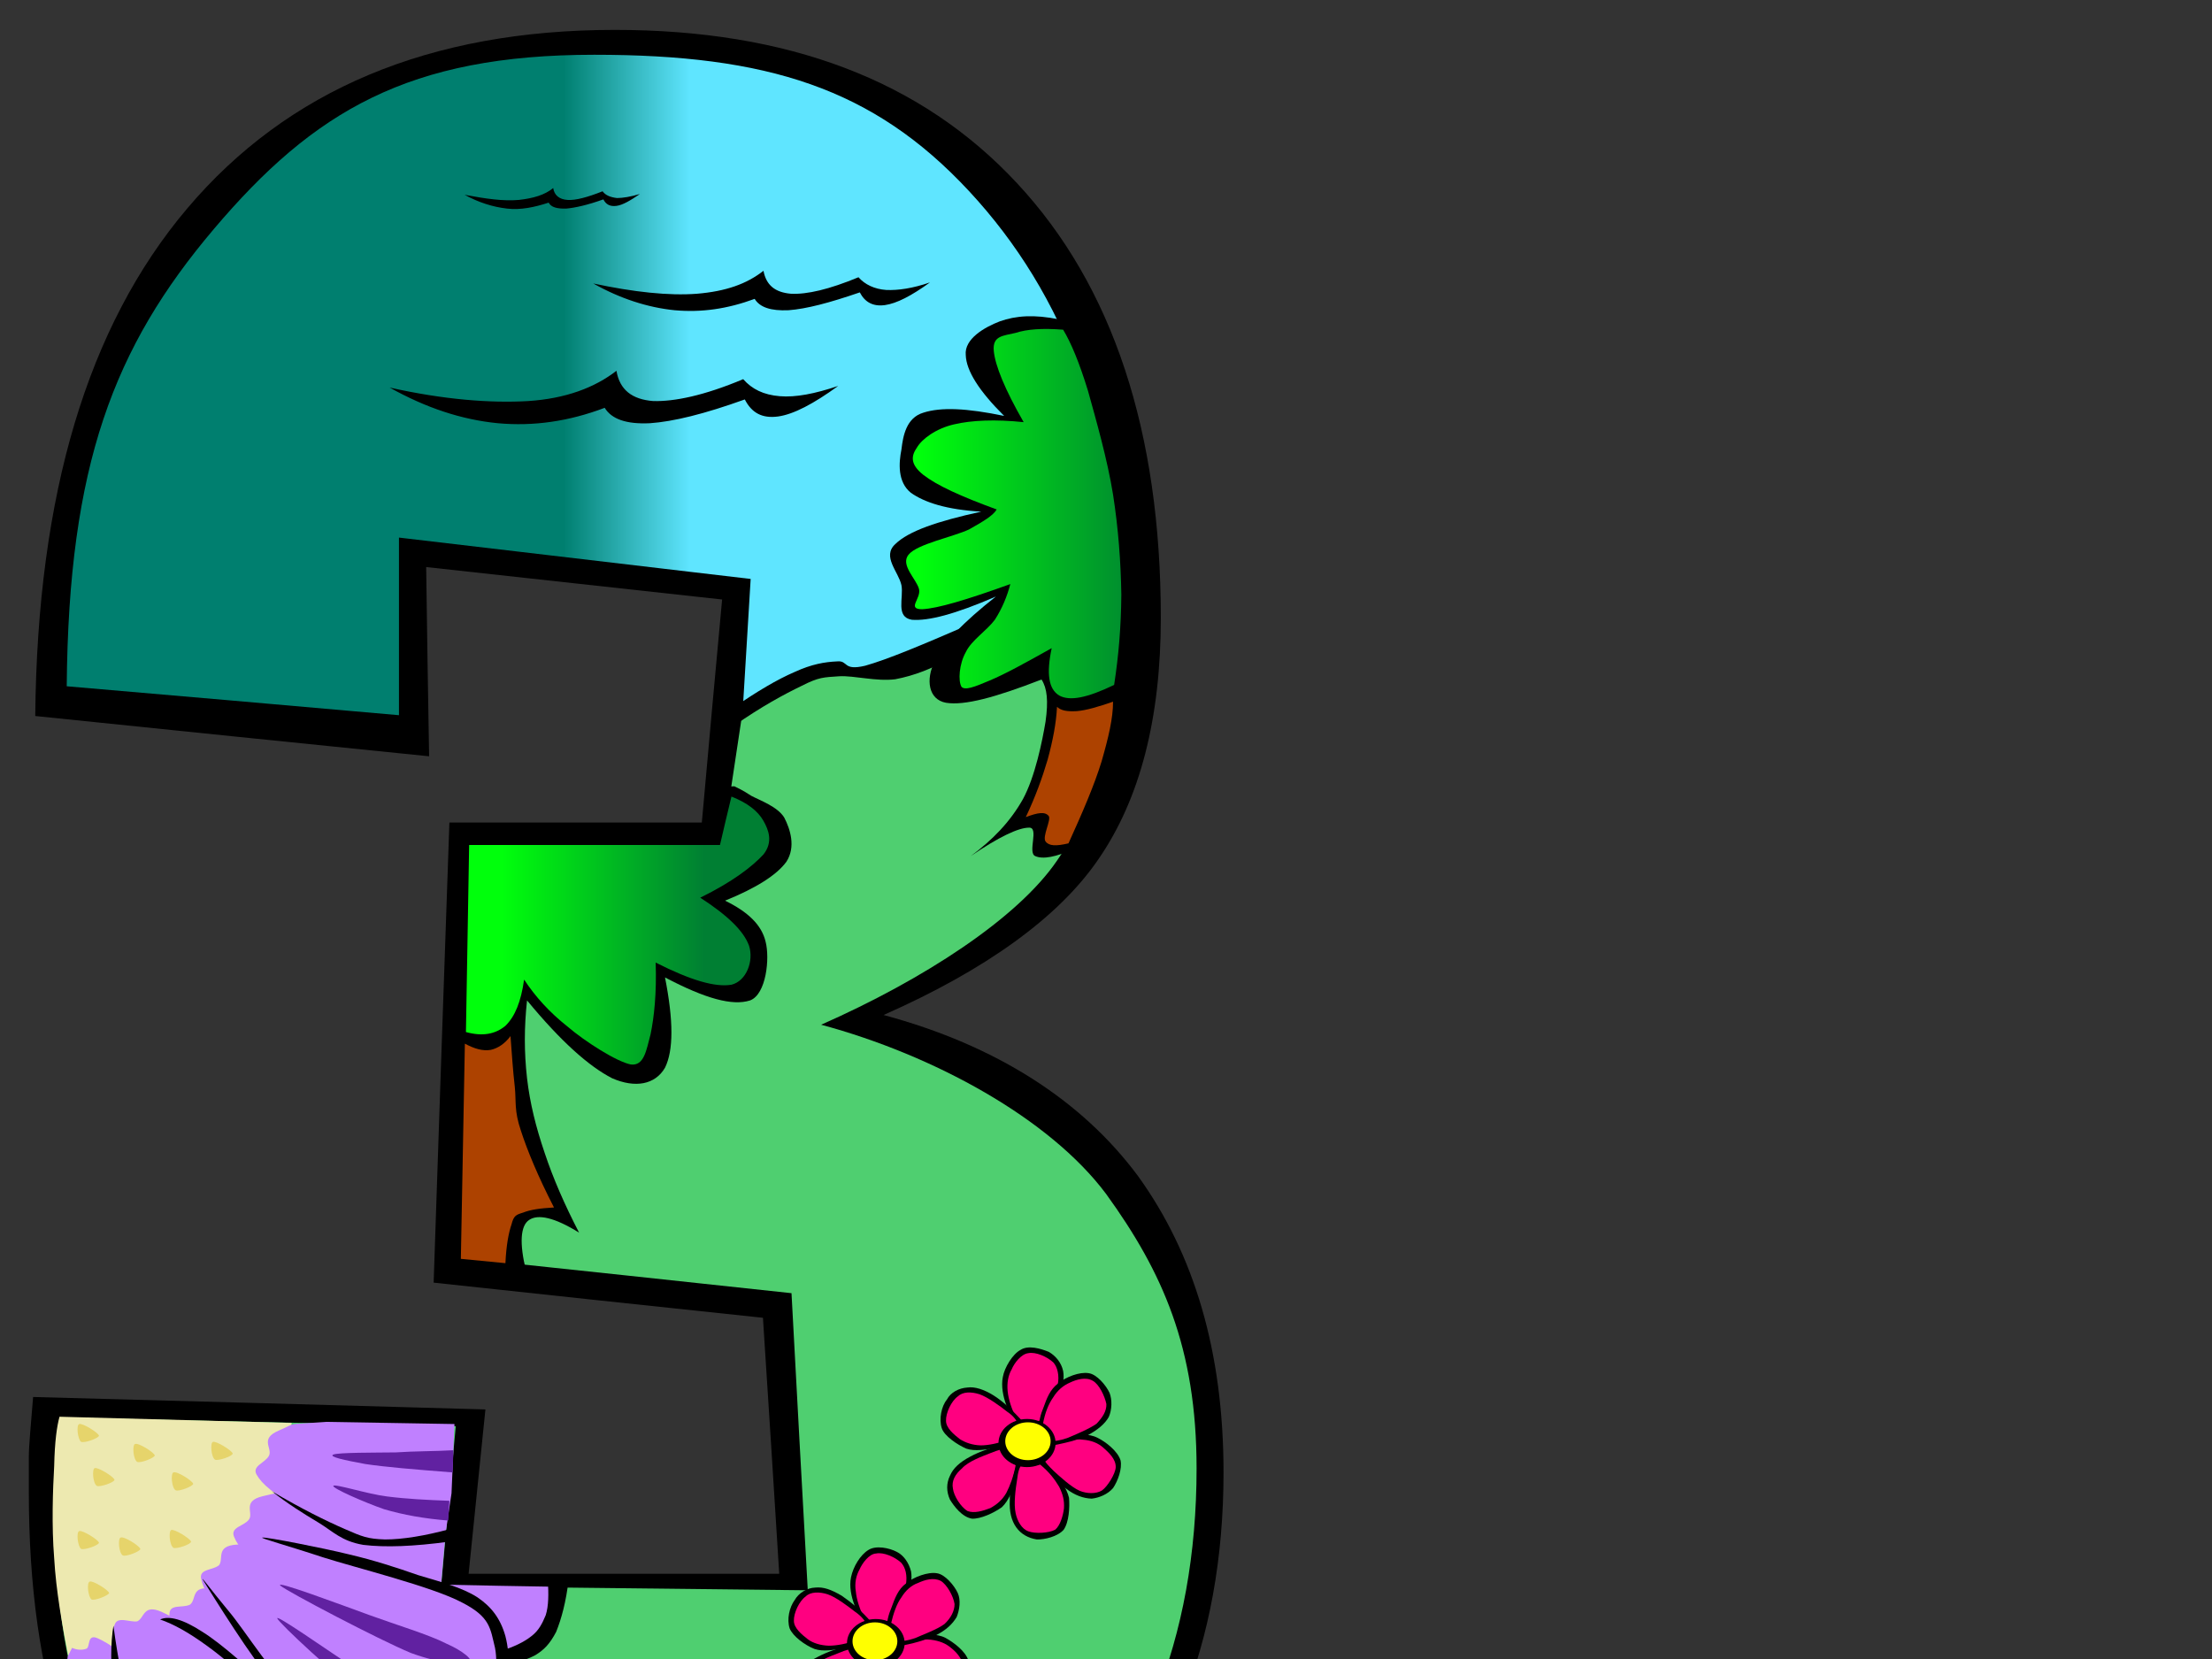 <?xml version="1.0"?><svg width="640" height="480" xmlns="http://www.w3.org/2000/svg">
 <rect width="100%" height="100%" fill="#333333" stroke="none"/>
 <g>
  <title>Layer 1</title>
  <switch>
   <g>
    <g id="Layer_1">
     <g>
      <g>
       <switch id="XMLID_2_"/>
       <g>
        <path fill-rule="evenodd" d="m9.578,404.192c43.623,1.174 87.245,2.347 130.868,3.599c-1.621,15.798 -3.242,31.678 -4.863,47.556c29.956,0 59.913,0 89.871,0c-1.545,-24.639 -3.091,-49.355 -4.712,-74.071c-31.73,-3.364 -63.465,-6.727 -95.275,-10.169c1.469,-44.349 3.012,-88.698 4.558,-133.125c24.32,0 48.641,0 73.036,0c1.932,-21.51 3.862,-43.019 5.869,-64.529c-28.488,-3.128 -57.057,-6.258 -85.624,-9.387c0.232,18.225 0.54,36.449 0.851,54.752c-37.989,-3.833 -75.974,-7.744 -113.962,-11.655c0.62,-63.981 15.057,-112.711 44.01,-146.892c28.953,-34.18 69.952,-51.623 123.688,-51.623c50.033,0 88.638,14.548 116.355,44.349c27.793,29.801 41.611,72.038 41.611,125.773c0,29.097 -6.019,52.406 -18.066,69.848c-11.427,16.738 -32.58,31.991 -62.149,45.053c32.581,8.76 57.366,24.715 73.577,46.539c16.29,22.526 24.785,50.92 24.785,85.804c0,49.434 -16.29,89.403 -48.256,119.203c-31.965,30.584 -75.433,45.131 -129.091,45.131c-58.527,0 -100.759,-12.357 -127.86,-38.562c-27.178,-25.418 -40.456,-65.388 -40.456,-119.983c0,-3.599 0,-6.492 0,-10.167c0,-3.599 0.616,-9.465 1.235,-17.444z" clip-rule="evenodd"/>
       </g>
      </g>
      <linearGradient y2="0.004" y1="0.004" x2="0.472" x1="0.592" id="XMLID_3_">
       <stop stop-color="#5FE5FF" offset="0"/>
       <stop stop-color="#007F6F" offset="1"/>
      </linearGradient>
      <path fill-rule="evenodd" fill="url(#XMLID_3_)" d="m323.893,179.24c0,-53.813 -15.826,-94.173 -43.543,-123.974c-27.718,-29.801 -58.372,-39.422 -108.403,-39.422c-53.659,0 -81.146,16.269 -110.1,50.45c-28.953,34.181 -42.001,68.284 -42.542,132.265c32.043,2.738 64.085,5.554 96.126,8.37c0,-17.129 0,-34.259 0,-51.389c33.896,3.989 67.788,7.979 101.76,11.967c-0.771,12.749 -1.542,25.499 -2.317,38.248l21.389,9.542l64.625,-11.732l23.005,-24.325z" clip-rule="evenodd"/>
      <path fill-rule="evenodd" d="m112.729,112.13c15.75,3.52 29.108,4.536 40.07,3.91c10.887,-0.704 19.303,-3.91 25.557,-8.76c0.926,5.475 4.478,8.291 10.656,8.76c6.099,0.157 14.669,-1.563 26.017,-6.336c2.551,2.895 5.869,4.537 10.581,4.928c4.554,0.392 10.191,-0.704 16.906,-2.972c-7.104,5.163 -12.894,8.212 -17.371,8.838c-4.633,0.626 -7.645,-1.017 -9.651,-4.928c-11.737,4.224 -20.692,6.415 -27.487,6.883c-6.794,0.313 -11.041,-1.173 -13.048,-4.458c-10.347,3.911 -20.538,5.397 -30.884,4.458c-10.501,-1.015 -20.845,-4.457 -31.346,-10.323z" clip-rule="evenodd"/>
      <path fill-rule="evenodd" d="m171.639,82.016c11.734,2.502 21.851,3.598 30.036,2.972c8.336,-0.704 14.359,-2.816 19.223,-6.648c0.774,4.146 3.321,6.258 7.954,6.648c4.633,0.234 11.038,-1.25 19.533,-4.771c1.851,2.112 4.633,3.441 8.029,3.676c3.397,0.157 7.721,-0.469 12.663,-2.19c-5.403,3.911 -9.651,6.1 -13.048,6.571c-3.478,0.468 -5.794,-0.861 -7.26,-3.676c-8.88,3.05 -15.439,4.771 -20.613,5.162c-5.173,0.234 -8.34,-0.86 -9.806,-3.286c-7.875,2.894 -15.29,3.989 -23.165,3.286c-7.794,-0.783 -15.749,-3.364 -23.546,-7.744z" clip-rule="evenodd"/>
      <path fill-rule="evenodd" d="m134.423,56.361c6.254,1.173 11.196,1.876 15.675,1.486c4.168,-0.47 7.489,-1.408 9.961,-3.442c0.308,2.034 1.696,3.285 4.168,3.442c2.316,0.156 5.791,-0.783 10.116,-2.504c0.848,1.173 2.236,1.721 4.167,1.957c1.699,0 4.016,-0.392 6.64,-1.173c-2.856,1.955 -5.019,3.207 -6.794,3.441c-1.852,0.234 -3.012,-0.392 -3.783,-1.878c-4.633,1.643 -8.104,2.425 -10.731,2.66c-2.702,0.079 -4.402,-0.391 -5.096,-1.721c-4.093,1.33 -8.107,2.19 -12.045,1.721c-4.169,-0.469 -8.262,-1.799 -12.278,-3.989z" clip-rule="evenodd"/>
      <linearGradient y2="1" y1="1" x2="0.5" x1="0.5" id="XMLID_4_">
       <stop stop-color="#009F2F" offset="0"/>
       <stop stop-color="#9FFFB1" offset="1"/>
      </linearGradient>
      <path fill-rule="evenodd" fill="url(#XMLID_4_)" d="m214.873,205.755l-5.943,39.421c-24.32,0 -48.641,0 -72.961,0c-0.695,39.578 -1.467,79.156 -2.239,118.812c31.732,3.363 63.467,6.727 95.277,10.168c1.541,28.63 3.087,57.257 4.708,85.962c-35.362,-0.391 -70.725,-0.783 -106.087,-1.174c1.392,-15.408 2.782,-30.816 4.248,-46.305c-38.219,-0.782 -76.436,-1.643 -114.655,-2.502c-0.617,8.056 -1.233,13.845 -1.233,17.44c0,3.678 0,6.571 0,10.248c0,54.518 14.282,81.659 41.461,107.078c27.098,26.204 60.608,38.249 119.056,38.249c53.659,0 89.481,-8.525 121.447,-39.108c31.965,-29.801 48.255,-69.77 48.255,-119.203c0,-34.964 -9.881,-56.864 -26.172,-79.391c-16.29,-21.822 -49.876,-40.204 -82.457,-48.964c29.569,-13.062 56.821,-30.739 68.249,-47.478c12.047,-17.443 18.066,-40.673 18.066,-69.77c-7.256,5.71 -14.435,8.917 -22.004,9.621c-7.641,0.704 -15.44,-6.258 -23.16,-5.319c-7.8,1.017 -16.445,9.464 -23.164,11.186c-6.715,1.72 -10.112,-2.739 -16.906,-0.939c-6.875,1.878 -14.675,5.79 -23.786,11.968z" clip-rule="evenodd"/>
      <path fill-rule="evenodd" fill="#EDE9B0" d="m17.221,409.902l67.173,1.799c-1.389,10.639 -4.17,20.259 -8.958,29.175c-4.938,8.76 -10.267,17.364 -19.532,24.015c-9.342,6.411 -21.233,11.573 -35.979,15.172c-2.009,-10.245 -3.707,-19.865 -4.247,-29.174c-0.773,-9.542 -0.386,-19.869 0,-26.751c0.154,-7.038 0.77,-11.498 1.543,-14.236z" clip-rule="evenodd"/>
      <path fill-rule="evenodd" fill="#C080FF" d="m19.615,479.204c-0.541,2.347 0.463,6.882 3.012,13.608c2.471,6.647 7.257,18.381 11.967,26.437c4.554,7.9 10.347,14.393 15.905,20.417c5.326,5.709 11.04,10.167 16.831,13.688c3.012,0.859 5.714,0.233 8.415,-1.878c2.547,-2.269 7.721,-5.319 7.18,-10.951c-1.08,-5.709 -5.094,-14.002 -11.734,-23.073c-6.717,-9.387 -20.384,-24.249 -27.565,-31.601c-7.255,-7.352 -12.353,-10.481 -15.285,-11.81c-3.242,-1.487 -2.161,2.423 -3.321,2.973c-1.312,0.469 -2.702,0.391 -4.168,-0.235c-0.387,0.783 -0.774,1.563 -1.237,2.425z" clip-rule="evenodd"/>
      <path fill-rule="evenodd" fill="#C080FF" d="m49.031,467.002c-0.308,2.972 1.003,6.725 5.405,15.486c4.323,8.683 10.347,26.984 20.999,35.588c10.579,8.135 33.511,17.521 42.312,14.002c8.57,-3.91 13.434,-25.733 9.266,-35.902c-4.478,-10.403 -24.245,-19.085 -35.132,-25.186c-11.192,-6.415 -24.476,-10.168 -30.574,-11.263c-6.175,-1.097 -4.4,3.128 -6.329,4.536c-2.163,1.096 -5.947,-0.313 -5.947,2.739z" clip-rule="evenodd"/>
      <path fill-rule="evenodd" fill="#C080FF" d="m67.716,444.631c1.158,2.815 3.707,5.943 11.196,11.889c7.489,6.024 20.383,20.571 33.432,23.778c13.123,3.206 26.559,2.659 38.68,-2.66c12.122,-5.317 9.883,-18.536 9.883,-18.536c-11.039,-0.157 -22.158,-0.393 -33.278,-0.626c0.775,-9.075 1.546,-18.147 2.396,-27.298l-25.48,-0.313c-12.584,-1.018 -22.39,0.47 -28.568,2.033c-6.02,1.487 -2.547,4.771 -3.938,6.727c-1.39,1.955 -5.481,2.19 -4.323,5.006z" clip-rule="evenodd"/>
      <path fill-rule="evenodd" fill="#C080FF" d="m58.22,456.909c0.617,2.818 2.392,6.415 8.88,13.769c6.484,7.195 16.058,23.777 28.719,29.564c12.122,5.478 36.753,8.84 44.397,3.442c7.489,-6.101 7.103,-27.923 0.616,-37.074c-7.025,-8.917 -27.718,-12.985 -39.993,-16.112c-12.355,-3.365 -26.02,-4.067 -32.351,-3.599c-6.177,0.39 -3.705,4.067 -5.096,5.945c-1.853,1.564 -5.944,1.017 -5.172,4.065z" clip-rule="evenodd"/>
      <path fill-rule="evenodd" fill="#C080FF" d="m33.126,470.207c-1.158,2.582 -0.849,7.119 1.235,16.349c1.854,9.463 3.01,28.784 10.965,39.891c8.03,10.794 27.64,25.891 37.136,24.794c9.266,-1.485 19.535,-21.04 18.299,-32.069c-1.698,-11.184 -18.221,-24.949 -27.254,-33.711c-9.344,-8.996 -20.771,-16.348 -26.56,-19.007c-5.559,-2.582 -5.096,1.722 -7.26,2.659c-2.316,0.314 -5.789,-1.642 -6.561,1.094z" clip-rule="evenodd"/>
      <path fill-rule="evenodd" fill="#C080FF" d="m74.279,426.72c1.544,2.658 4.554,5.318 12.815,10.089c8.338,4.771 5.946,4.303 16.213,8.603c10.271,4.304 20.383,1.566 25.481,-0.858l1.852,-12.515l0.85,-20.022l-37.138,-0.627c-12.584,0.938 -7.798,0 -13.664,2.502c-5.714,2.425 -1.776,5.084 -2.857,7.275c-1.08,2.11 -5.098,2.971 -3.552,5.553z" clip-rule="evenodd"/>
      <path fill-rule="evenodd" fill="#6121A1" d="m131.181,419.601c-5.481,0.314 -10.962,0.235 -16.753,0.626c-5.946,0.078 -16.523,0 -17.989,0.626c-1.469,0.625 3.317,1.643 9.266,2.736c5.711,0.862 14.129,1.566 25.246,2.426c0.074,-2.111 0.154,-4.222 0.23,-6.414z" clip-rule="evenodd"/>
      <path fill-rule="evenodd" fill="#6121A1" d="m130.024,434.229c-6.409,-0.235 -12.508,-0.548 -17.991,-1.253c-5.789,-0.704 -15.439,-3.831 -15.595,-3.051c-0.232,0.704 9.031,4.772 14.669,6.729c5.559,1.643 11.658,2.737 18.607,3.284c0.078,-1.878 0.155,-3.755 0.31,-5.709z" clip-rule="evenodd"/>
      <path fill-rule="evenodd" fill="#6121A1" d="m129.097,475.526c-5.019,-2.58 -14.207,-5.319 -22.159,-8.213c-8.183,-2.972 -27.795,-10.325 -25.788,-8.526c2.008,1.722 28.492,15.645 37.756,19.477c9.188,3.363 14.901,3.287 16.833,2.738c1.54,-0.547 -1.777,-3.364 -6.642,-5.476z" clip-rule="evenodd"/>
      <path fill-rule="evenodd" fill="#6121A1" d="m80.224,468.253c0.54,1.407 17.681,17.364 24.012,21.587c6.332,3.834 13.512,4.146 13.201,2.737c-0.771,-1.722 -10.651,-7.195 -16.83,-11.263c-6.485,-4.3 -20.924,-14.392 -20.383,-13.061z" clip-rule="evenodd"/>
      <path fill-rule="evenodd" fill="#6121A1" d="m54.127,486.791c5.096,4.613 30.884,28.234 35.672,34.648c4.398,5.867 -3.632,5.867 -8.649,1.487c-5.404,-4.536 -17.682,-21.589 -22.234,-27.611c-4.789,-6.255 -9.963,-12.906 -4.789,-8.524z" clip-rule="evenodd"/>
      <path fill-rule="evenodd" fill="#6121A1" d="m43.625,490.701c2.396,5.71 16.525,35.589 19.768,40.437c3.087,4.382 1.776,-7.431 -0.618,-13.062c-2.624,-5.71 -10.887,-16.503 -14.051,-20.961c-3.243,-4.771 -7.721,-12.047 -5.099,-6.414z" clip-rule="evenodd"/>
      <path fill-rule="evenodd" fill="#E6D46B" d="m27.412,424.763c-0.848,0.235 -0.54,4.46 0.618,5.162c0.926,0.393 5.096,-1.016 5.096,-1.797c-0.308,-0.94 -4.786,-3.677 -5.714,-3.365z" clip-rule="evenodd"/>
      <path fill-rule="evenodd" fill="#E6D46B" d="m39.072,417.802c-0.851,0.235 -0.541,4.46 0.615,5.162c0.928,0.471 5.099,-1.171 5.099,-1.876c-0.31,-0.94 -4.788,-3.755 -5.714,-3.286z" clip-rule="evenodd"/>
      <path fill-rule="evenodd" fill="#E6D46B" d="m50.189,426.015c-0.851,0.235 -0.541,4.458 0.617,5.163c0.929,0.469 5.097,-1.174 5.097,-1.878c-0.31,-0.939 -4.788,-3.754 -5.714,-3.285z" clip-rule="evenodd"/>
      <path fill-rule="evenodd" fill="#E6D46B" d="m49.571,442.675c-0.848,0.235 -0.54,4.458 0.618,5.163c0.926,0.393 5.096,-1.018 5.096,-1.8c-0.307,-0.938 -4.786,-3.676 -5.714,-3.363z" clip-rule="evenodd"/>
      <path fill-rule="evenodd" fill="#E6D46B" d="m34.902,444.864c-0.849,0.235 -0.541,4.46 0.617,5.162c0.926,0.472 5.096,-1.173 5.096,-1.875c-0.307,-0.94 -4.785,-3.755 -5.713,-3.287z" clip-rule="evenodd"/>
      <path fill-rule="evenodd" fill="#E6D46B" d="m25.946,457.614c-0.928,0.236 -0.463,4.457 0.54,5.162c0.849,0.469 4.941,-1.174 5.096,-1.875c-0.31,-0.939 -4.863,-3.755 -5.636,-3.287z" clip-rule="evenodd"/>
      <path fill-rule="evenodd" fill="#E6D46B" d="m22.935,442.988c-0.928,0.234 -0.463,4.458 0.54,5.163c1.004,0.391 5.021,-1.019 5.174,-1.8c-0.309,-0.94 -4.787,-3.676 -5.714,-3.363z" clip-rule="evenodd"/>
      <path fill-rule="evenodd" fill="#E6D46B" d="m61.616,417.178c-0.851,0.233 -0.54,4.458 0.618,5.162c0.926,0.391 5.096,-1.019 5.096,-1.8c-0.309,-0.939 -4.788,-3.676 -5.714,-3.362z" clip-rule="evenodd"/>
      <path fill-rule="evenodd" fill="#E6D46B" d="m22.935,412.016c-0.928,0.233 -0.463,4.457 0.54,5.162c1.004,0.391 5.021,-1.019 5.174,-1.8c-0.309,-0.94 -4.787,-3.677 -5.714,-3.362z" clip-rule="evenodd"/>
      <path fill-rule="evenodd" d="m78.68,431.491c4.556,3.596 8.956,6.335 13.511,9.072c4.248,2.581 6.564,5.32 12.894,6.414c6.409,0.78 14.517,0.469 24.94,-0.939l0.308,-3.676c-7.489,2.033 -13.896,3.049 -18.917,3.049c-5.018,-0.154 -6.562,-0.78 -11.734,-3.049c-5.406,-2.346 -12.509,-5.866 -21.002,-10.871z" clip-rule="evenodd"/>
      <path fill-rule="evenodd" d="m75.976,444.864c1.236,-0.155 17.296,2.974 24.94,4.851c7.335,1.721 13.819,3.832 20.073,6.021c6.254,1.878 12.663,3.52 17.141,6.414c3.938,2.661 6.64,6.024 8.107,11.265c1.389,5.396 1.774,15.094 1.158,20.649c-0.618,5.005 -0.54,8.446 -5.096,10.636c-5.021,2.192 -16.293,2.895 -23.702,2.426c-7.49,-0.548 -14.284,-2.269 -20.693,-5.475c-6.64,-3.44 -12.045,-6.807 -18.297,-14.001c-6.719,-7.588 -18.068,-26.048 -20.385,-29.722c-2.239,-3.521 1.854,2.111 6.872,8.135c4.863,5.71 13.666,20.179 21.618,26.514c7.72,5.867 16.136,8.604 24.32,10.325c7.8,1.564 17.371,1.644 22.469,0.549c4.786,-0.94 5.404,-2.347 6.949,-6.649c1.467,-4.458 2.857,-14.549 1.774,-20.023c-1.389,-5.632 -1.313,-8.918 -9.573,-13.141c-8.493,-4.536 -30.652,-10.013 -40.226,-13.063c-9.65,-3.207 -18.838,-5.711 -17.449,-5.711z" clip-rule="evenodd"/>
      <path fill-rule="evenodd" d="m46.329,468.564c3.86,1.331 8.263,3.756 13.512,7.588c5.25,3.754 11.427,9.308 17.371,14.861c5.713,5.476 13.127,11.654 16.832,17.364c3.32,5.24 4.711,9.698 4.479,15.175c-0.308,5.396 -2.704,12.671 -5.714,16.972c-3.165,3.911 -7.952,7.666 -12.585,7.666c-4.788,-0.235 -10.191,-3.677 -15.596,-7.354c-5.559,-3.596 -12.973,-7.116 -17.141,-13.92c-4.556,-7.04 -6.563,-18.069 -8.956,-27.378c-2.394,-9.541 -4.402,-19.161 -5.713,-29.174c-0.851,5.397 -0.851,11.576 0,18.538c0.771,6.962 2.472,15.564 4.788,22.76c1.929,6.65 4.63,12.829 8.723,18.227c4.17,5.553 11.04,10.324 16.754,14.313c5.713,3.753 11.736,7.509 16.83,8.211c4.713,0.235 8.495,-1.484 12.277,-5.474c3.628,-4.38 8.03,-12.671 9.651,-18.539c1.621,-5.631 2.702,-10.088 -0.618,-16.112c-3.938,-6.726 -14.129,-15.33 -21.311,-22.213c-7.255,-6.805 -15.75,-14.471 -21.309,-17.911c-5.634,-3.678 -9.725,-4.772 -12.274,-3.6z" clip-rule="evenodd"/>
      <path fill-rule="evenodd" d="m100.606,528.089c5.483,1.722 10.191,2.423 13.821,1.8c3.475,-0.626 5.48,-2.113 7.797,-5.713c2.239,-3.831 3.938,-9.932 5.403,-17.676l3.013,-0.859c-1.776,8.29 -3.473,14.547 -5.094,19.086c-1.856,4.3 -3.167,6.257 -5.406,7.663c-2.472,1.095 -5.173,1.095 -8.726,0.861c-3.55,-0.156 -7.642,-0.547 -12.275,-1.486c0.464,-1.174 0.926,-2.423 1.467,-3.676z" clip-rule="evenodd"/>
      <path fill-rule="evenodd" d="m145.619,481.314c3.628,0 6.717,-1.095 9.266,-2.426c2.547,-1.563 4.168,-3.205 6.021,-6.725c1.544,-3.833 2.857,-8.604 3.63,-15.176l-6.023,0.313c0.232,3.911 0.232,7.354 -0.616,10.012c-1.005,2.425 -2.008,4.46 -4.172,6.102c-2.161,1.721 -5.171,3.127 -8.723,4.223c0.154,1.174 0.387,2.426 0.617,3.677z" clip-rule="evenodd"/>
      <path fill-rule="evenodd" d="m78.987,549.364c-1.003,1.954 -2.006,3.362 -3.859,4.536c-1.93,1.173 -3.86,1.8 -6.64,2.19l-3.012,-2.19c2.316,-0.392 4.325,-1.095 6.021,-1.799c1.7,-0.861 3.012,-1.878 4.247,-3.051c0.541,0.156 1.236,0.156 1.776,0.313c0.542,-0.077 0.927,-0.077 1.467,0.001z" clip-rule="evenodd"/>
      <path fill-rule="evenodd" d="m306.445,92.418c-7.18,-1.485 -12.508,-1.095 -17.141,0.547c-4.478,1.721 -10.346,5.085 -9.881,9.777c0.154,4.537 3.857,10.403 11.117,17.599c-10.887,-2.268 -18.302,-2.581 -23.395,-0.938c-4.943,1.485 -5.869,6.726 -6.33,10.638c-0.774,3.91 -1.16,9.385 2.702,12.514c3.938,2.815 10.422,4.928 20.383,5.475c-12.817,2.815 -21.003,5.631 -24.86,9.385c-3.938,3.599 0.926,7.979 1.775,11.89c0.691,3.676 -1.775,9.23 3.008,10.012c4.713,0.392 12.433,-1.564 24.32,-6.726c-9.416,7.43 -15.439,13.609 -17.756,18.85c-2.547,5.083 -1.852,10.95 3.321,11.889c5.324,0.86 14.129,-1.486 27.638,-6.727c1.621,2.502 2.011,6.18 1.16,12.202c-0.926,5.553 -3.012,15.956 -6.563,22.449c-3.707,6.57 -8.726,11.732 -15.055,16.425c8.03,-5.475 13.743,-8.212 16.831,-8.212c3.012,-0.156 -0.465,7.196 1.775,8.212c2.237,1.017 5.944,0.313 11.428,-2.111c7.8,-11.263 13.203,-24.951 16.215,-41.377c3.008,-16.504 4.783,-38.561 1.466,-57.099c-3.625,-18.85 -10.73,-36.761 -22.158,-54.674z" clip-rule="evenodd"/>
      <linearGradient y2="0.236" y1="0.236" x2="1.136" x1="0.093" id="XMLID_5_">
       <stop stop-color="#00FF0C" offset="0"/>
       <stop stop-color="#007F33" offset="1"/>
      </linearGradient>
      <path fill-rule="evenodd" fill="url(#XMLID_5_)" d="m322.351,198.168c1.312,-8.526 2.007,-16.739 2.086,-26.124c-0.154,-9.465 -0.85,-19.007 -2.396,-28.941c-1.621,-10.167 -5.019,-21.978 -7.255,-30.035c-2.472,-8.056 -4.868,-13.844 -7.185,-17.678c-6.02,-0.469 -10.422,-0.156 -13.818,0.939c-3.553,0.861 -6.64,0.782 -6.254,5.163c0.385,4.223 3.166,11.106 8.646,20.649c-8.261,-0.86 -15.055,-0.547 -20.073,0.626c-5.248,1.173 -9.341,4.224 -10.807,6.727c-1.621,2.346 -2.086,4.771 1.852,7.899c3.938,3.05 10.731,6.179 21.232,10.012c-1.08,1.799 -3.861,3.441 -8.029,5.788c-4.479,2.113 -15.055,4.223 -17.451,7.275c-2.547,2.971 2.316,7.117 3.012,10.011c0.62,2.737 -3.627,5.788 0.926,5.788c4.479,-0.234 12.663,-2.659 25.48,-7.274c-0.926,3.52 -2.316,6.962 -4.478,10.325c-2.396,3.207 -6.794,5.945 -8.415,9.386c-1.932,3.442 -2.241,8.291 -1.236,10.012c1.002,1.095 3.703,0.077 8.105,-1.8c4.479,-1.876 10.191,-5.006 17.991,-9.385c-1.546,7.352 -0.926,11.811 2.161,13.688c3.088,1.72 8.106,0.704 15.906,-3.051z" clip-rule="evenodd"/>
      <path fill-rule="evenodd" fill="#AD4200" d="m305.826,204.504c1.16,1.095 2.856,1.408 5.713,1.251c2.781,-0.234 6.179,-1.251 10.502,-2.737c0,4.771 -1.312,10.325 -3.317,17.286c-2.087,6.805 -5.483,14.704 -9.576,23.699c-3.628,0.86 -5.638,0.782 -6.64,-0.547c-1.005,-1.408 1.697,-6.257 0.926,-7.352c-1.08,-1.331 -3.087,-1.018 -6.639,0.313c2.777,-5.867 4.787,-11.42 6.329,-16.661c1.466,-5.397 2.472,-10.481 2.702,-15.252z" clip-rule="evenodd"/>
      <path fill-rule="evenodd" d="m212.481,227.5c0.771,0.39 2.392,1.095 4.863,2.737c2.472,1.329 7.645,3.128 9.576,6.336c1.696,3.285 3.396,8.448 0.615,12.75c-2.856,3.91 -8.876,7.665 -17.756,11.264c6.563,3.206 10.576,6.96 11.736,11.888c1.236,4.693 0.23,15.175 -4.478,16.973c-5.098,1.644 -12.897,-0.469 -24.63,-6.648c2.471,12.516 2.471,21.118 0,26.125c-2.857,4.928 -8.65,5.943 -15.29,3.05c-6.714,-3.442 -14.824,-10.637 -24.628,-22.526c-0.849,7.822 -0.849,14.941 0,22.526c0.849,7.275 2.549,14.08 5.096,21.589c2.472,7.431 5.789,15.018 9.961,23.074c-7.182,-4.457 -11.892,-5.397 -14.438,-3.677c-2.547,1.643 -2.857,6.805 -0.926,14.627l-21.852,-1.565l4.17,-123.034l71.11,-0.626l1.466,-14.626c1.778,-0.081 3.554,-0.159 5.405,-0.237z" clip-rule="evenodd"/>
      <linearGradient y2="0.059" y1="0.059" x2="0.777" x1="0.116" id="XMLID_6_">
       <stop stop-color="#00FF0C" offset="0"/>
       <stop stop-color="#007F33" offset="1"/>
      </linearGradient>
      <path fill-rule="evenodd" fill="url(#XMLID_6_)" d="m211.632,230.472c4.557,1.799 7.645,4.146 9.266,7.04c1.466,2.581 2.856,6.101 0,9.699c-3.242,3.52 -9.031,7.978 -18.297,12.515c7.875,5.084 12.583,9.62 14.129,13.922c1.391,4.302 -0.695,10.169 -5.098,11.264c-4.709,0.782 -11.733,-1.251 -21.925,-6.414c0.306,8.995 -0.465,15.8 -1.471,20.728c-1.231,4.615 -1.852,9.23 -5.711,8.76c-4.093,-0.78 -13.281,-6.647 -18.299,-10.949c-5.249,-4.146 -9.342,-8.683 -12.584,-13.61c-0.928,6.493 -2.626,10.637 -5.405,13.375c-2.935,2.425 -6.642,3.13 -11.427,1.799l0.928,-54.125h72.575c1.082,-4.618 2.163,-9.311 3.319,-14.004z" clip-rule="evenodd"/>
      <path fill-rule="evenodd" fill="#AD4200" d="m147.705,299.772c0.386,5.163 0.693,9.933 1.234,14.626c0.463,4.458 -0.232,6.805 1.775,12.75c1.854,5.709 4.941,13.219 9.574,22.213c-4.093,0.235 -6.795,0.626 -8.956,1.487c-2.086,0.626 -2.702,0.938 -3.321,3.362c-0.847,2.426 -1.542,6.18 -1.774,11.263l-12.896,-1.249l1.16,-62.262c2.777,1.485 5.174,2.189 7.49,1.799c2.083,-0.468 4.091,-1.798 5.714,-3.989z" clip-rule="evenodd"/>
      <path fill-rule="evenodd" d="m212.251,204.739c6.795,-4.693 12.584,-8.135 17.682,-10.325c4.938,-2.268 8.726,-2.894 12.273,-3.051c3.321,-0.313 1.545,2.816 8.109,1.252c6.409,-1.8 16.136,-5.867 30.034,-11.89l-4.863,9.464c-5.559,3.207 -11.042,5.319 -16.445,6.335c-5.483,0.705 -11.893,-1.095 -16.215,-0.86c-4.558,0.313 -5.869,0.234 -10.812,2.738c-5.174,2.502 -11.578,5.944 -19.533,11.498c-0.075,-1.719 -0.154,-3.441 -0.23,-5.161z" clip-rule="evenodd"/>
      <path fill-rule="evenodd" d="m303.358,417.178c1.696,-1.019 3.858,-1.721 6.175,-1.8c2.316,-0.313 5.403,-0.704 8.029,0.626c2.393,1.174 5.789,3.832 6.64,6.491c0.54,2.425 -0.771,6.022 -2.161,8.056c-1.546,1.8 -4.013,2.815 -6.175,3.052c-2.396,-0.078 -4.867,-0.938 -7.414,-2.895c-2.626,-2.032 -5.328,-4.927 -8.105,-8.682c1.001,-1.564 2.007,-3.207 3.011,-4.848z" clip-rule="evenodd"/>
      <path fill-rule="evenodd" fill="#FF0080" d="m305.055,417.489c3.088,-0.938 5.944,-1.252 8.261,-0.938c2.316,0.156 4.402,0.938 5.948,2.347c1.466,1.329 3.628,3.207 3.548,5.632c-0.075,1.876 -2.392,5.631 -4.013,6.727c-1.701,1.016 -4.323,0.938 -6.409,0.078c-2.392,-1.017 -5.868,-4.225 -7.489,-5.71c-1.697,-1.642 -2.777,-2.815 -2.933,-3.831c1.001,-1.41 2.007,-2.819 3.087,-4.305z" clip-rule="evenodd"/>
      <path fill-rule="evenodd" d="m294.093,412.249c-1.235,-1.564 -2.316,-3.363 -2.937,-5.71c-0.926,-2.426 -1.541,-5.553 -1.001,-8.135c0.461,-2.737 2.856,-6.647 5.094,-7.82c2.241,-1.488 5.868,-0.394 8.185,0.547c1.932,1.095 3.628,3.051 4.168,5.553c0.386,2.113 -0.075,4.85 -1.386,7.898c-1.471,2.896 -3.632,6.26 -6.795,9.777c-1.776,-0.702 -3.552,-1.406 -5.328,-2.11z" clip-rule="evenodd"/>
      <path fill-rule="evenodd" fill="#FF0080" d="m294.093,410.528c-1.466,-3.051 -2.316,-5.631 -2.551,-8.057c-0.23,-2.347 0.155,-4.536 1.16,-6.257c0.771,-1.879 2.781,-4.458 4.788,-4.694c2.161,-0.468 5.479,1.017 7.255,2.661c1.235,1.328 1.776,3.832 1.315,6.334c-0.775,2.582 -2.702,6.259 -4.018,8.605c-1.235,2.111 -2.392,3.128 -3.162,3.675c-1.545,-0.703 -3.166,-1.484 -4.787,-2.267z" clip-rule="evenodd"/>
      <path fill-rule="evenodd" d="m293.628,416.785c-1.776,1.173 -3.552,1.721 -5.944,2.268c-2.547,0.314 -5.559,0.94 -8.105,0.078c-2.551,-1.094 -6.408,-3.674 -7.104,-5.944c-0.851,-2.58 -0.08,-6.336 1.466,-8.211c1.156,-2.189 3.552,-3.363 5.944,-3.521c2.161,-0.314 4.787,0.547 7.568,2.269c2.623,1.643 5.559,4.301 8.801,7.978c-0.85,1.642 -1.7,3.362 -2.626,5.083z" clip-rule="evenodd"/>
      <path fill-rule="evenodd" fill="#FF0080" d="m291.932,416.628c-3.246,0.94 -5.869,1.565 -8.186,1.565c-2.396,-0.078 -4.402,-0.782 -6.023,-1.799c-1.696,-1.33 -4.013,-3.208 -4.013,-5.319c-0.079,-2.269 1.542,-5.709 3.397,-7.04c1.466,-1.406 3.857,-1.406 6.329,-0.626c2.396,0.861 5.868,3.365 8.03,5.086c1.931,1.25 2.781,2.737 3.166,3.597c-0.849,1.487 -1.775,2.972 -2.7,4.536z" clip-rule="evenodd"/>
      <path fill-rule="evenodd" d="m294.863,422.651c0.076,1.957 -0.154,4.068 -1.005,6.336c-1.001,2.19 -1.927,5.162 -4.013,7.119c-2.316,1.642 -6.179,3.44 -8.646,3.284c-2.856,-0.469 -5.173,-3.6 -6.333,-5.477c-1.081,-2.345 -1.081,-4.77 0,-6.959c0.926,-2.192 2.856,-3.913 5.793,-5.478c2.856,-1.563 6.484,-2.815 11.192,-3.753c1.006,1.644 2.007,3.286 3.012,4.928z" clip-rule="evenodd"/>
      <path fill-rule="evenodd" fill="#FF0080" d="m293.858,423.982c-0.616,3.206 -1.621,5.864 -2.702,7.978c-1.235,2.111 -2.777,3.362 -4.633,4.38c-2.236,0.86 -4.633,1.564 -6.56,0.86c-2.011,-1.173 -4.017,-4.46 -4.247,-6.492c-0.465,-2.269 0.695,-4.224 2.626,-5.866c1.776,-2.033 5.944,-3.521 8.336,-4.458c2.241,-0.861 3.707,-1.409 4.712,-1.017c0.772,1.486 1.622,3.049 2.468,4.615z" clip-rule="evenodd"/>
      <path fill-rule="evenodd" d="m300.268,422.183c1.855,1.017 3.396,2.111 4.942,4.146c1.546,1.799 3.397,4.144 4.093,7.037c0.23,2.661 0,7.04 -1.546,9.229c-1.696,1.957 -5.479,2.896 -7.795,2.815c-2.472,-0.39 -4.558,-1.563 -5.948,-3.518c-1.387,-1.956 -2.007,-4.538 -1.852,-7.744c-0.08,-3.285 1.005,-7.194 2.392,-11.733c1.855,-0.075 3.782,-0.153 5.714,-0.232z" clip-rule="evenodd"/>
      <path fill-rule="evenodd" fill="#FF0080" d="m300.963,423.746c2.626,2.189 4.172,4.225 5.482,6.414c1.081,2.19 1.542,3.989 1.392,6.258c-0.235,2.035 -1.081,5.005 -2.552,6.178c-1.927,1.02 -5.789,1.174 -7.72,0.473c-2.007,-0.706 -3.242,-3.053 -3.707,-5.242c-0.616,-2.739 0,-7.118 0.39,-9.544c0.306,-2.501 0.691,-3.831 1.466,-4.614c1.696,-0.001 3.473,-0.001 5.249,0.077z" clip-rule="evenodd"/>
      <path fill-rule="evenodd" d="m300.652,413.422c-0.15,-2.033 0.39,-4.146 1.315,-6.336c0.926,-2.58 1.852,-5.084 4.248,-6.882c2.161,-1.8 6.174,-3.364 8.801,-2.896c2.316,0.315 5.018,3.521 6.023,5.711c0.771,2.034 0.69,4.85 -0.235,6.961c-1.155,2.035 -3.166,3.677 -6.019,5.241c-2.937,1.485 -6.72,2.347 -11.353,3.205c-0.924,-1.641 -1.85,-3.283 -2.78,-5.004z" clip-rule="evenodd"/>
      <path fill-rule="evenodd" fill="#FF0080" d="m301.733,412.092c0.62,-3.363 1.625,-5.865 3.012,-7.821c1.235,-2.033 2.937,-3.441 4.788,-4.224c1.931,-0.938 4.633,-1.722 6.639,-0.549c1.856,1.018 3.478,4.461 3.938,6.729c0.08,2.111 -1.155,3.911 -2.856,5.711c-2.082,1.484 -6.409,3.284 -8.491,4.143c-2.316,0.784 -3.782,0.94 -4.712,0.784c-0.772,-1.565 -1.543,-3.13 -2.318,-4.773z" clip-rule="evenodd"/>
      <path fill-rule="evenodd" d="m297.155,410.553c4.562,0 8.26,3.119 8.26,6.962s-3.698,6.962 -8.26,6.962s-8.261,-3.119 -8.261,-6.962s3.7,-6.962 8.261,-6.962" clip-rule="evenodd"/>
      <path fill-rule="evenodd" fill="#FFFF00" d="m297.41,411.519c3.624,0 6.564,2.452 6.564,5.477c0,3.021 -2.94,5.475 -6.564,5.475c-3.623,0 -6.56,-2.453 -6.56,-5.475c0.001,-3.025 2.937,-5.477 6.56,-5.477" clip-rule="evenodd"/>
      <path fill-rule="evenodd" d="m259.426,475.058c1.776,-1.017 3.703,-1.721 6.1,-1.8c2.316,-0.312 5.403,-0.704 8.029,0.626c2.393,1.331 5.789,3.832 6.64,6.571c0.616,2.423 -0.771,6.022 -2.086,8.054c-1.542,1.645 -4.013,3.052 -6.254,3.052c-2.392,-0.233 -4.863,-0.938 -7.41,-2.972c-2.626,-2.033 -5.328,-4.928 -8.109,-8.683c1.004,-1.564 2.01,-3.206 3.09,-4.848z" clip-rule="evenodd"/>
      <path fill-rule="evenodd" fill="#FF0080" d="m261.047,475.369c3.317,-0.938 5.714,-1.25 8.336,-0.938c2.396,0.313 4.248,1.017 5.869,2.426c1.621,1.251 3.396,3.44 3.552,5.631c-0.23,1.956 -2.237,5.474 -3.938,6.647c-1.696,1.018 -4.323,0.939 -6.409,0.078c-2.547,-1.017 -5.868,-4.223 -7.564,-5.71c-1.776,-1.642 -2.627,-2.815 -2.857,-3.831c1.005,-1.408 2.006,-2.815 3.011,-4.303z" clip-rule="evenodd"/>
      <path fill-rule="evenodd" d="m250.16,470.207c-1.235,-1.485 -2.316,-3.521 -2.932,-5.789c-0.931,-2.501 -1.546,-5.395 -1.006,-8.056c0.616,-3.049 2.702,-6.49 5.019,-7.899c2.161,-1.406 6.023,-0.625 8.261,0.548c2.006,1.016 3.477,3.208 4.092,5.631c0.386,2.347 -0.075,4.771 -1.391,7.902c-1.466,2.894 -3.627,6.256 -6.794,9.776c-1.696,-0.705 -3.472,-1.409 -5.249,-2.113z" clip-rule="evenodd"/>
      <path fill-rule="evenodd" fill="#FF0080" d="m250.16,468.486c-1.466,-3.049 -2.316,-5.631 -2.547,-8.057c-0.385,-2.423 0.075,-4.536 1.081,-6.336c0.771,-1.799 2.777,-4.536 4.783,-4.614c2.166,-0.469 5.483,1.019 7.26,2.66c1.311,1.485 1.776,3.676 1.391,6.258c-0.695,2.504 -2.856,6.414 -4.093,8.683c-1.235,2.11 -2.392,3.206 -3.167,3.598c-1.541,-0.704 -3.087,-1.409 -4.708,-2.192z" clip-rule="evenodd"/>
      <path fill-rule="evenodd" d="m249.62,474.667c-1.776,1.095 -3.553,1.875 -5.944,2.347c-2.626,0.313 -5.407,0.938 -8.029,0.077c-2.782,-1.096 -6.254,-3.676 -7.18,-5.944c-0.851,-2.66 -0.08,-6.102 1.466,-8.213c1.156,-2.032 3.552,-3.521 5.943,-3.599c2.393,-0.233 4.554,0.548 7.646,2.347c2.622,1.8 5.559,4.146 8.801,7.9c-0.851,1.644 -1.777,3.364 -2.703,5.085z" clip-rule="evenodd"/>
      <path fill-rule="evenodd" fill="#FF0080" d="m247.999,474.511c-3.012,1.094 -5.944,1.642 -8.186,1.642c-2.316,-0.079 -4.553,-0.704 -6.099,-1.877c-1.7,-1.329 -4.017,-3.207 -4.017,-5.32c-0.076,-2.269 1.545,-5.71 3.396,-7.038c1.391,-1.408 4.018,-1.408 6.409,-0.626c2.472,0.859 5.714,3.364 7.955,5.084c1.851,1.252 2.932,2.737 3.242,3.599c-0.848,1.484 -1.774,2.971 -2.7,4.536z" clip-rule="evenodd"/>
      <path fill-rule="evenodd" d="m250.931,480.531c-0.075,1.878 -0.154,4.225 -1.08,6.415c-0.771,2.268 -2.082,5.005 -3.938,7.04c-2.237,1.642 -6.329,3.44 -8.726,3.284c-2.622,-0.548 -5.403,-3.441 -6.254,-5.396c-1.001,-2.269 -1.235,-5.008 -0.075,-7.04c1.08,-2.19 2.626,-3.911 5.789,-5.477c2.856,-1.485 6.488,-2.816 11.196,-3.675c1.007,1.565 2.008,3.207 3.088,4.849z" clip-rule="evenodd"/>
      <path fill-rule="evenodd" fill="#FF0080" d="m249.93,481.94c-0.62,3.206 -1.545,5.866 -2.781,7.978c-1.235,2.111 -2.777,3.363 -4.633,4.38c-2.236,0.861 -4.633,1.566 -6.563,0.861c-2.007,-1.173 -4.014,-4.458 -4.243,-6.57c-0.311,-2.269 0.695,-4.223 2.701,-5.865c1.932,-2.035 5.789,-3.52 8.261,-4.46c2.006,-0.859 3.782,-1.406 4.708,-1.017c0.849,1.564 1.7,3.13 2.55,4.693z" clip-rule="evenodd"/>
      <path fill-rule="evenodd" d="m256.26,480.142c1.851,0.86 3.396,2.111 4.942,4.067c1.541,1.799 3.397,4.146 4.093,7.04c0.23,2.658 0,7.038 -1.546,9.229c-1.701,1.954 -5.559,2.895 -7.72,2.815c-2.396,-0.235 -4.788,-1.487 -6.023,-3.441c-1.467,-2.035 -1.776,-4.537 -1.776,-7.823c-0.075,-3.521 1.005,-7.038 2.396,-11.731c1.851,0 3.702,-0.078 5.634,-0.156z" clip-rule="evenodd"/>
      <path fill-rule="evenodd" fill="#FF0080" d="m256.955,481.705c2.392,2.035 4.322,4.146 5.482,6.335c1.156,2.192 1.542,3.989 1.467,6.258c-0.23,1.8 -1.081,5.162 -2.547,6.181c-1.932,0.938 -5.793,1.406 -7.725,0.548c-2.007,-1.018 -3.242,-2.895 -3.703,-5.319c-0.54,-2.738 -0.154,-7.118 0.306,-9.542c0.235,-2.504 0.851,-3.834 1.546,-4.614c1.697,-0.001 3.398,0.075 5.174,0.153z" clip-rule="evenodd"/>
      <path fill-rule="evenodd" d="m256.645,471.38c-0.155,-2.032 0.386,-4.143 1.315,-6.335c0.926,-2.501 1.852,-5.241 4.243,-6.962c2.086,-1.797 6.334,-3.363 8.881,-2.894c2.316,0.314 5.018,3.52 6.023,5.712c0.926,2.032 0.54,4.848 -0.311,6.959c-1.235,2.035 -2.932,3.677 -5.943,5.241c-2.937,1.409 -6.719,2.503 -11.352,3.286c-0.925,-1.643 -1.851,-3.285 -2.856,-5.007z" clip-rule="evenodd"/>
      <path fill-rule="evenodd" fill="#FF0080" d="m257.726,470.053c0.774,-3.287 1.7,-6.024 3.091,-7.902c1.231,-2.032 2.933,-3.52 4.784,-4.144c2.011,-0.94 4.478,-1.645 6.563,-0.626c1.776,1.017 3.707,4.458 4.018,6.726c0,2.033 -1.085,4.068 -2.937,5.789c-2.086,1.563 -6.409,3.127 -8.491,4.066c-2.316,0.782 -3.786,0.938 -4.712,0.782c-0.771,-1.564 -1.542,-3.129 -2.316,-4.691z" clip-rule="evenodd"/>
      <path fill-rule="evenodd" d="m253.402,468.435c4.604,0 8.34,3.12 8.34,6.962c0,3.843 -3.736,6.962 -8.34,6.962s-8.34,-3.119 -8.34,-6.962c0.001,-3.842 3.737,-6.962 8.34,-6.962" clip-rule="evenodd"/>
      <path fill-rule="evenodd" fill="#FFFF00" d="m253.146,469.398c3.578,0 6.484,2.453 6.484,5.476s-2.906,5.476 -6.484,5.476c-3.581,0 -6.488,-2.453 -6.488,-5.476s2.907,-5.476 6.488,-5.476" clip-rule="evenodd"/>
      <path fill-rule="evenodd" d="m242.901,540.76c1.7,-1.094 3.862,-1.564 6.179,-1.72c2.316,-0.235 5.403,-0.862 8.029,0.547c2.393,1.095 5.789,3.989 6.64,6.569c0.54,2.426 -0.771,6.023 -2.161,8.057c-1.546,1.643 -4.018,3.051 -6.254,3.051c-2.472,-0.235 -4.709,-0.938 -7.335,-2.973c-2.627,-2.033 -5.253,-4.927 -8.186,-8.683c1.006,-1.563 2.007,-3.206 3.088,-4.848z" clip-rule="evenodd"/>
      <path fill-rule="evenodd" fill="#FF0080" d="m244.602,541.072c3.087,-0.783 5.944,-1.173 8.261,-0.859c2.392,0.155 4.247,0.938 5.868,2.347c1.546,1.329 3.553,3.206 3.628,5.631c-0.075,1.876 -2.392,5.632 -4.013,6.727c-1.701,1.017 -4.323,0.938 -6.409,0.078c-2.396,-1.016 -5.869,-4.224 -7.489,-5.709c-1.701,-1.564 -2.782,-2.973 -2.933,-3.911c1.001,-1.409 2.006,-2.816 3.087,-4.304z" clip-rule="evenodd"/>
      <path fill-rule="evenodd" d="m233.636,535.91c-1.231,-1.485 -2.313,-3.521 -2.933,-5.788c-0.926,-2.504 -1.546,-5.396 -1.005,-8.058c0.465,-3.051 2.856,-6.491 5.098,-7.898c2.236,-1.408 5.868,-0.626 8.185,0.547c1.932,1.017 3.628,3.207 4.168,5.632c0.386,2.347 -0.075,4.772 -1.391,7.899c-1.466,2.894 -3.628,6.26 -6.794,9.776c-1.776,-0.701 -3.553,-1.405 -5.328,-2.11z" clip-rule="evenodd"/>
      <path fill-rule="evenodd" fill="#FF0080" d="m233.636,534.189c-1.467,-3.052 -2.313,-5.632 -2.547,-8.057c-0.23,-2.426 0.154,-4.537 1.16,-6.335c0.846,-1.8 2.622,-4.537 4.708,-4.615c2.086,-0.47 5.639,1.016 7.335,2.658c1.235,1.33 1.775,3.834 1.311,6.335c-0.54,2.582 -2.856,6.26 -4.013,8.606c-1.235,1.876 -2.316,3.284 -3.242,3.597c-1.546,-0.701 -3.087,-1.405 -4.712,-2.189z" clip-rule="evenodd"/>
      <path fill-rule="evenodd" d="m233.175,540.446c-1.701,1.174 -3.707,1.721 -6.023,2.269c-2.627,0.313 -5.404,0.94 -8.03,0.078c-2.777,-1.095 -6.254,-3.675 -7.18,-5.945c-0.926,-2.658 0.079,-6.1 1.546,-8.211c1.156,-2.035 3.552,-3.52 5.943,-3.599c2.162,-0.235 4.788,0.547 7.565,2.347c2.626,1.799 5.559,4.146 8.805,7.899c-0.85,1.721 -1.7,3.442 -2.626,5.162z" clip-rule="evenodd"/>
      <path fill-rule="evenodd" fill="#FF0080" d="m231.474,540.213c-3.007,1.096 -5.943,1.643 -8.181,1.643c-2.316,-0.078 -4.558,-0.705 -6.103,-1.878c-1.697,-1.331 -4.014,-3.284 -4.014,-5.24c-0.154,-2.269 1.696,-5.711 3.473,-7.041c1.471,-1.406 3.862,-1.406 6.334,-0.625c2.471,0.547 5.713,3.52 7.95,5.007c1.855,1.252 2.937,2.737 3.242,3.599c-0.845,1.484 -1.771,2.968 -2.701,4.535z" clip-rule="evenodd"/>
      <path fill-rule="evenodd" d="m234.41,546.235c-0.079,1.877 -0.155,4.224 -1.08,6.413c-0.775,2.189 -2.087,5.162 -3.938,7.118c-2.241,1.643 -6.334,3.519 -8.726,3.207c-2.627,-0.548 -5.404,-3.442 -6.254,-5.398c-1.081,-2.269 -1.081,-5.005 0,-7.038c0.926,-2.191 2.856,-3.912 5.789,-5.476c2.856,-1.485 6.488,-2.815 11.196,-3.675c1.007,1.564 2.008,3.207 3.013,4.849z" clip-rule="evenodd"/>
      <path fill-rule="evenodd" fill="#FF0080" d="m233.405,547.644c-0.616,3.206 -1.621,5.865 -2.702,7.979c-1.235,2.11 -2.777,3.362 -4.633,4.378c-2.236,0.862 -4.633,1.564 -6.563,0.862c-2.082,-1.174 -3.938,-4.46 -4.323,-6.571c-0.311,-2.269 0.695,-4.225 2.702,-5.866c1.775,-2.033 5.948,-3.521 8.34,-4.458c2.241,-0.86 3.707,-1.407 4.708,-1.017c0.775,1.563 1.621,3.127 2.471,4.693z" clip-rule="evenodd"/>
      <path fill-rule="evenodd" d="m239.813,545.844c1.852,0.86 3.397,2.111 4.943,4.067c1.541,1.8 3.397,4.146 4.093,7.038c0.23,2.661 0,7.04 -1.546,9.23c-1.701,1.956 -5.483,2.894 -7.8,2.817c-2.472,-0.235 -4.553,-1.488 -5.944,-3.441c-1.391,-2.035 -2.006,-4.538 -1.851,-7.823c-0.08,-3.206 1.001,-7.195 2.392,-11.654c1.852,-0.076 3.783,-0.156 5.713,-0.234z" clip-rule="evenodd"/>
      <path fill-rule="evenodd" fill="#FF0080" d="m240.51,547.408c2.471,2.034 4.167,4.146 5.403,6.336c1.16,2.189 1.546,3.988 1.466,6.256c-0.23,1.8 -1.081,5.162 -2.547,6.18c-1.931,0.939 -5.789,1.409 -7.72,0.547c-2.007,-1.016 -3.242,-2.892 -3.707,-5.317c-0.616,-2.736 0,-7.118 0.385,-9.543c0.311,-2.502 0.695,-3.833 1.471,-4.615c1.696,-0.001 3.472,0.077 5.249,0.156z" clip-rule="evenodd"/>
      <path fill-rule="evenodd" d="m240.199,537.084c-0.155,-2.033 0.386,-4.146 1.315,-6.336c0.926,-2.504 1.852,-5.241 4.243,-6.962c2.161,-1.8 6.179,-3.363 8.805,-2.895c2.316,0.314 5.019,3.52 6.02,5.71c0.775,2.035 0.695,4.851 -0.23,6.962c-1.16,2.034 -3.167,3.677 -6.023,5.241c-2.932,1.408 -6.715,2.504 -11.348,3.284c-0.926,-1.642 -1.856,-3.283 -2.782,-5.004z" clip-rule="evenodd"/>
      <path fill-rule="evenodd" fill="#FF0080" d="m241.205,535.753c0.771,-3.284 1.696,-6.021 3.087,-7.899c1.235,-2.032 2.937,-3.521 4.788,-4.146c2.006,-0.938 4.478,-1.721 6.563,-0.547c1.776,1.095 3.703,4.304 4.013,6.65c0.311,2.032 -1.235,4.066 -2.856,5.787c-2.086,1.564 -6.409,3.128 -8.491,4.068c-2.241,0.78 -3.938,0.938 -4.787,0.78c-0.776,-1.563 -1.546,-3.127 -2.317,-4.693z" clip-rule="evenodd"/>
      <path fill-rule="evenodd" d="m236.932,534.139c4.604,0 8.34,3.116 8.34,6.959s-3.736,6.962 -8.34,6.962s-8.34,-3.119 -8.34,-6.962s3.736,-6.959 8.34,-6.959" clip-rule="evenodd"/>
      <path fill-rule="evenodd" fill="#FFFF00" d="m236.932,535.102c3.624,0 6.564,2.453 6.564,5.477c0,3.021 -2.94,5.474 -6.564,5.474c-3.623,0 -6.563,-2.452 -6.563,-5.474c-0.001,-3.024 2.94,-5.477 6.563,-5.477" clip-rule="evenodd"/>
     </g>
    </g>
   </g>
  </switch>
 </g>
</svg>